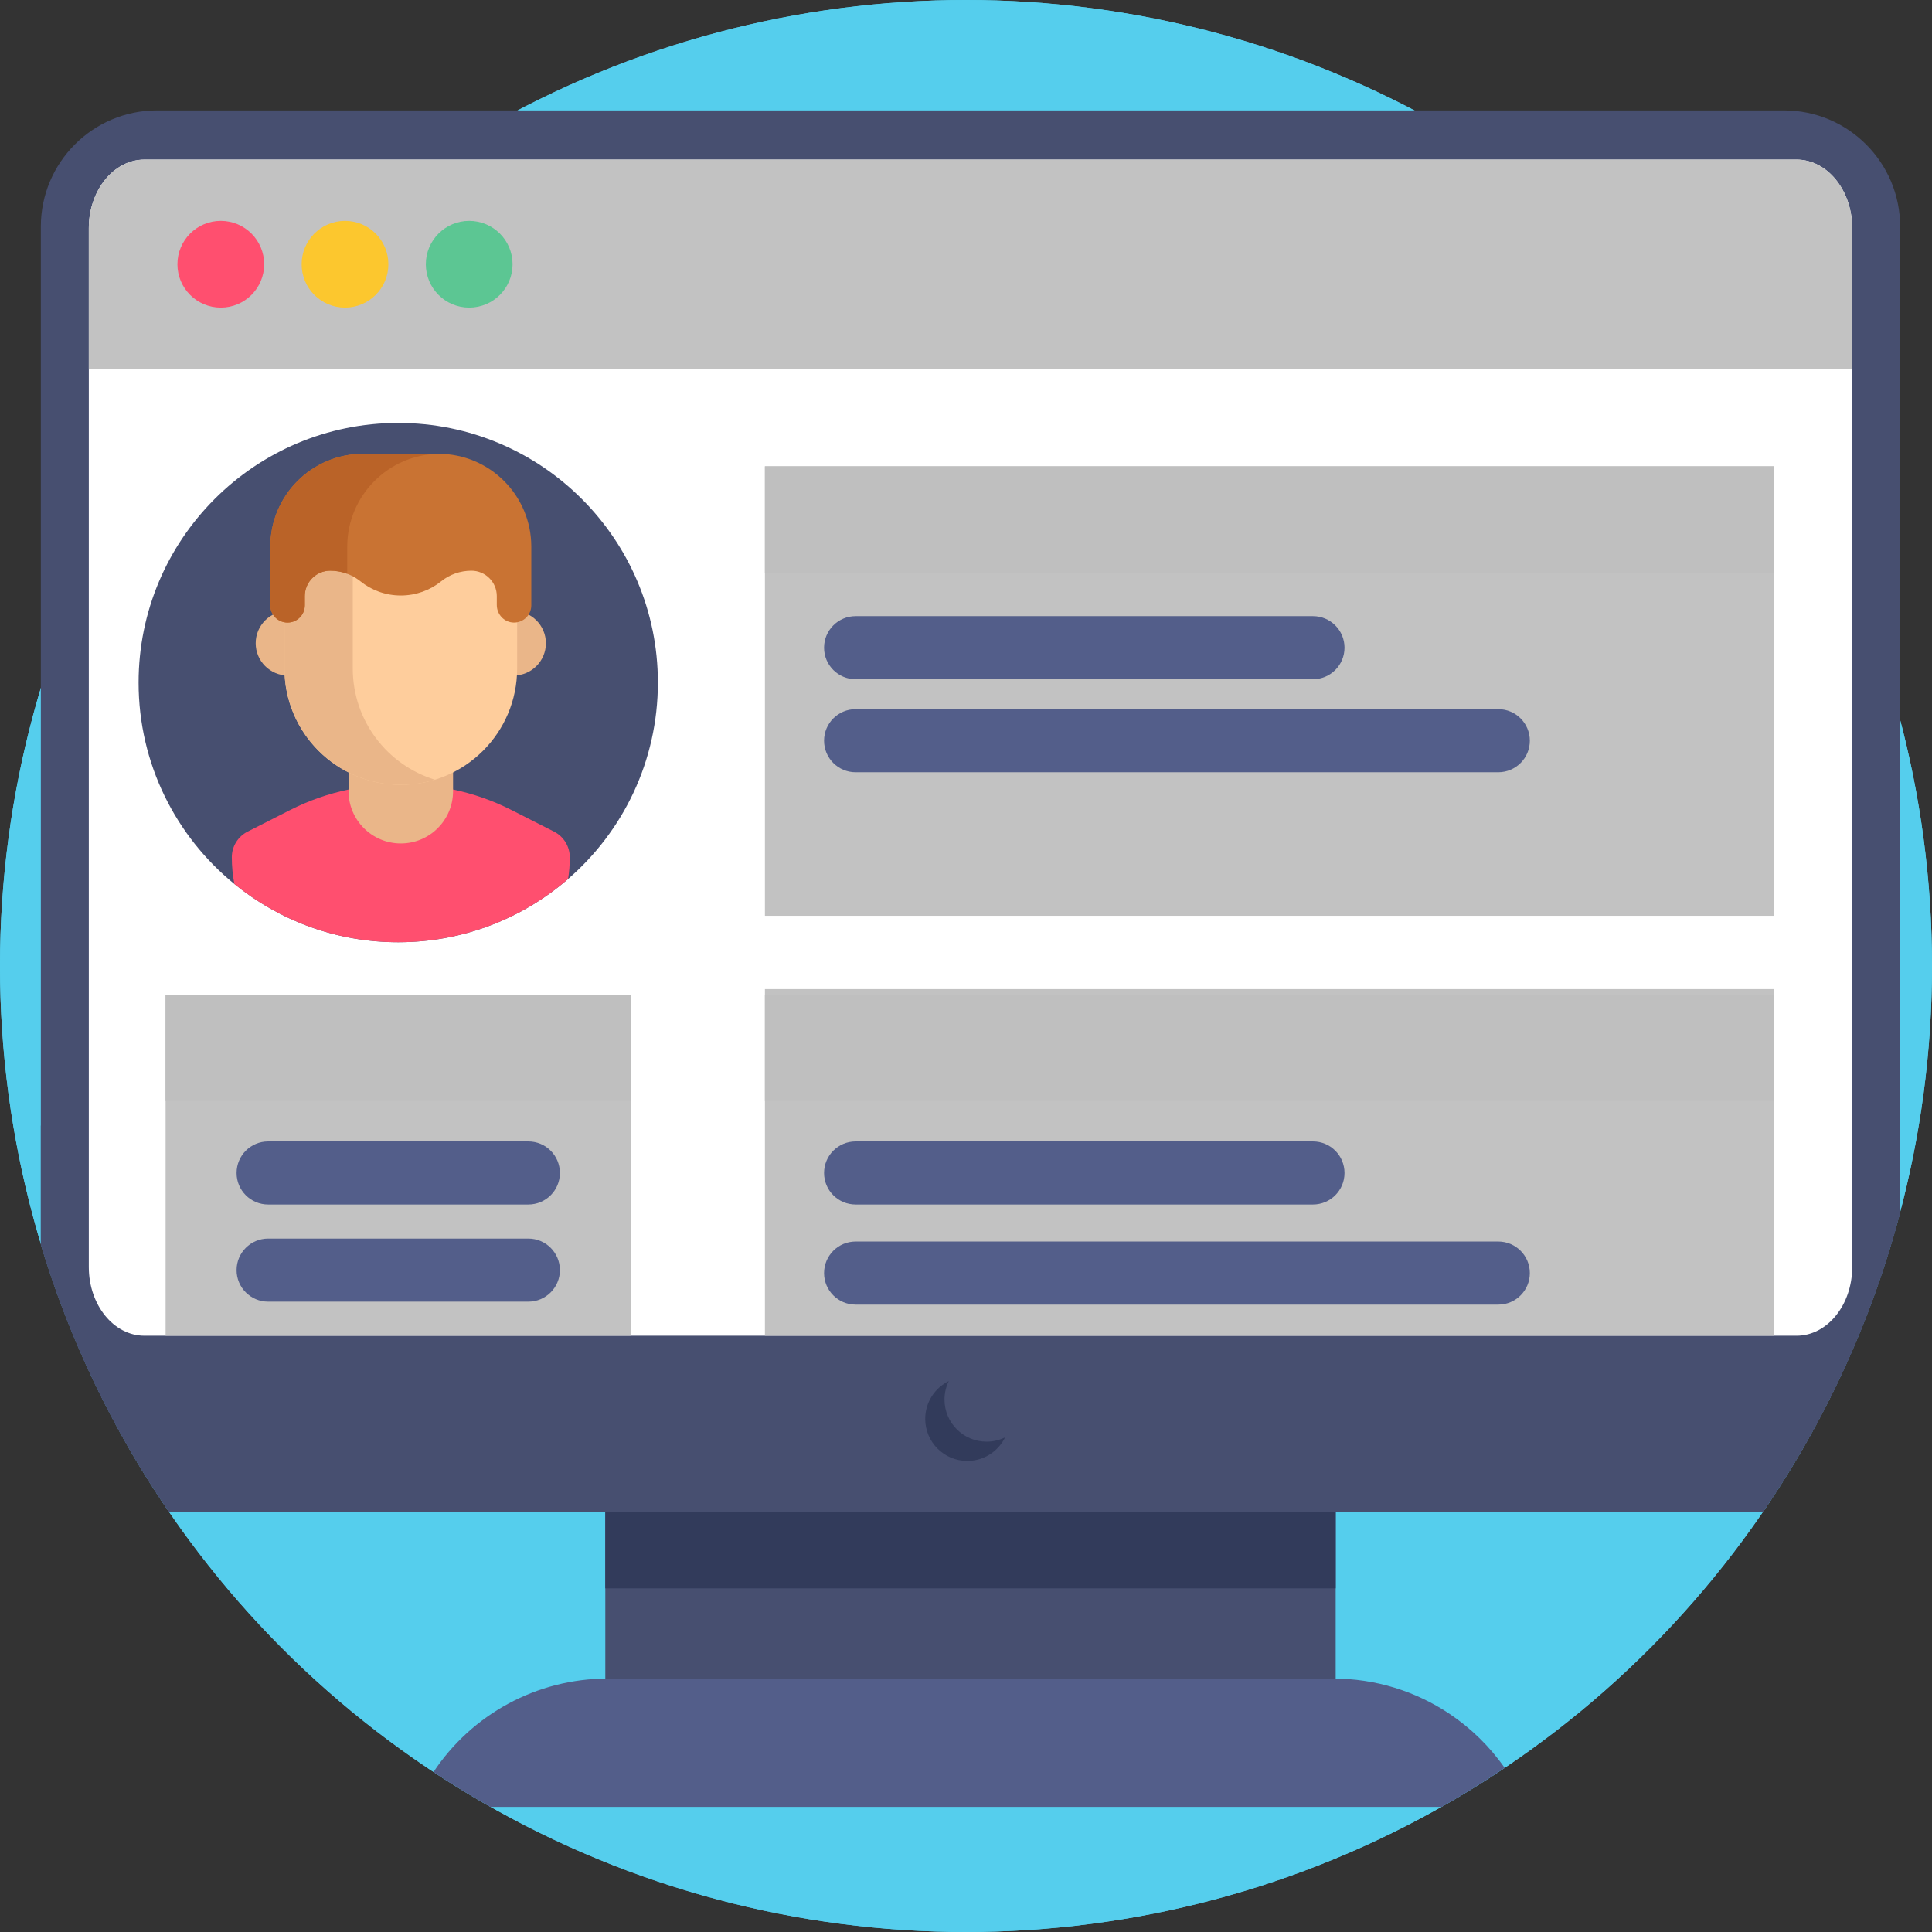<svg xmlns="http://www.w3.org/2000/svg" xmlns:xlink="http://www.w3.org/1999/xlink" id="Capa_1" x="0px" y="0px" viewBox="0 0 512 512" style="enable-background:new 0 0 512 512;" xml:space="preserve"><rect x="0" y="0" width="512" height="512" fill="#333333" stroke="none"/><g>	<circle style="fill:#55CEED;" cx="256" cy="256" r="256"></circle>	<circle style="fill:#55CEED;" cx="256" cy="256" r="256"></circle></g><g>	<path style="fill:#474F70;" d="M503.557,60.05v261.381c-7.555,28.693-19.978,55.411-36.321,79.224H44.763  c-14.733-21.462-26.269-45.286-33.938-70.781V60.05c0-17,13.782-30.793,30.783-30.793h431.167  C489.775,29.257,503.557,43.05,503.557,60.05z"></path>	<path style="fill:#474F70;" d="M503.557,298.297v23.134c-7.555,28.693-19.978,55.411-36.321,79.224H44.763  c-14.733-21.462-26.269-45.286-33.938-70.781v-31.577H503.557z"></path></g><path style="fill:#FFFFFF;" d="M490.854,60.488v275.299c0,10.041-6.604,18.192-14.743,18.192H38.278 c-8.15,0-14.744-8.15-14.744-18.192V60.488c0-10.052,6.593-18.192,14.744-18.192h437.833 C484.251,42.296,490.854,50.436,490.854,60.488z"></path><path style="fill:#323B5B;" d="M261.457,382.052c-6.16,0-11.152-4.993-11.152-11.152c0-1.761,0.41-3.424,1.136-4.905 c-3.7,1.815-6.247,5.617-6.247,10.016c0,6.16,4.994,11.152,11.152,11.152c4.399,0,8.201-2.547,10.016-6.247 C264.883,381.643,263.218,382.052,261.457,382.052z"></path><rect x="160.413" y="400.656" style="fill:#474F70;" width="193.557" height="75.797"></rect><rect x="160.413" y="400.656" style="fill:#323B5B;" width="193.557" height="20.27"></rect><path style="fill:#535E8A;" d="M398.764,468.522c-5.413,3.647-10.982,7.095-16.687,10.324H129.923 c-5.13-2.905-10.156-5.987-15.057-9.226c10.136-15.287,27.376-24.785,46.174-24.785h192.303c11.16,0,21.786,3.354,30.689,9.279 C389.747,457.916,394.762,462.796,398.764,468.522z"></path><path style="fill:#C2C2C2;" d="M490.854,60.488V97.77H23.534V60.488c0-10.052,6.593-18.192,14.744-18.192h437.833 C484.251,42.296,490.854,50.436,490.854,60.488z"></path><circle style="fill:#FF4F6F;" cx="58.514" cy="70.029" r="11.494"></circle><circle style="fill:#FCC72E;" cx="91.429" cy="70.029" r="11.494"></circle><circle style="fill:#5CC693;" cx="124.343" cy="70.029" r="11.494"></circle><path style="fill:#474F70;" d="M174.346,180.894c0,20.786-9.218,39.425-23.79,52.042c-12.065,10.451-27.803,16.766-45.018,16.766 c-16.467,0-31.577-5.784-43.425-15.431c-15.492-12.617-25.385-31.843-25.385-53.378c0-38.002,30.807-68.809,68.809-68.809 S174.346,142.892,174.346,180.894z"></path><path style="fill:#FF4F6F;" d="M150.999,227.186c0,1.955-0.149,3.877-0.443,5.75c-12.065,10.451-27.803,16.766-45.018,16.766 c-16.467,0-31.577-5.784-43.425-15.431c-0.449-2.296-0.681-4.66-0.681-7.085c0-1.438,0.402-2.807,1.131-3.985 c0.722-1.179,1.765-2.16,3.046-2.807l11.268-5.723c4.905-2.493,10.124-4.32,15.492-5.437c1.587-0.334,3.182-0.6,4.796-0.804 l5.273-0.681l3.781-0.484l2.732,0.354l1.015,0.13l0.027,0.007l5.273,0.674c1.614,0.205,3.209,0.47,4.796,0.804 c5.375,1.117,10.587,2.943,15.492,5.437l11.275,5.723C149.385,221.689,150.999,224.319,150.999,227.186z"></path><g>	<path style="fill:#EAB689;" d="M120.065,194.802v14.875c0,7.648-6.199,13.847-13.847,13.847l0,0  c-7.648,0-13.847-6.199-13.847-13.847v-14.875H120.065z"></path>	<circle style="fill:#EAB689;" cx="76.319" cy="170.465" r="8.559"></circle>	<circle style="fill:#EAB689;" cx="136.108" cy="170.465" r="8.559"></circle></g><path style="fill:#FECD9C;" d="M137.05,146.037l-61.665-3.283v34.397c0,17.029,13.804,30.832,30.832,30.832l0,0 c17.029,0,30.832-13.804,30.832-30.832v-31.114H137.05z"></path><path style="fill:#EAB689;" d="M93.486,177.151v-33.433l-18.101-0.963v34.397c0,17.029,13.804,30.832,30.833,30.832l0,0 c3.149,0,6.188-0.475,9.05-1.353C102.656,202.763,93.486,191.029,93.486,177.151z"></path><path style="fill:#C97333;" d="M140.801,144.886v15.531c0,1.263-0.511,2.405-1.339,3.233c-0.851,0.852-2.035,1.368-3.337,1.339 c-2.499-0.056-4.468-2.163-4.468-4.663v-2.348c0-1.86-0.753-3.542-1.973-4.762c-1.219-1.219-2.902-1.973-4.762-1.973 c-2.902,0-5.724,0.974-7.986,2.793c-2.933,2.358-6.661,3.772-10.721,3.772c-4.058,0-7.787-1.413-10.719-3.772 c-0.388-0.312-0.792-0.599-1.211-0.86c-0.004-0.004-0.01-0.007-0.016-0.01c-0.797-0.497-1.645-0.901-2.527-1.208 c-1.354-0.47-2.784-0.715-4.236-0.715c-3.718,0-6.731,3.019-6.731,6.738v2.439c0,1.261-0.511,2.405-1.34,3.233 c-0.827,0.827-1.97,1.339-3.233,1.339c-2.524,0-4.57-2.046-4.57-4.572v-15.532c0-13.599,11.024-24.625,24.623-24.625h19.918 C129.775,120.26,140.801,131.285,140.801,144.886z"></path><path style="fill:#BA6328;" d="M92.022,144.886c0-13.521,10.897-24.492,24.389-24.619c-0.078-0.001-0.156-0.006-0.235-0.006H96.258 c-13.599,0-24.623,11.025-24.623,24.625v15.531c0,2.527,2.046,4.572,4.57,4.572c1.263,0,2.405-0.511,3.233-1.339 c0.829-0.827,1.34-1.972,1.34-3.233v-2.439c0-3.719,3.013-6.738,6.731-6.738c1.452,0,2.883,0.243,4.236,0.715 c0.094,0.033,0.184,0.079,0.277,0.114V144.886z"></path><rect x="43.886" y="263.596" style="fill:#C2C2C2;" width="123.298" height="90.384"></rect><rect x="43.886" y="263.596" style="fill:#BFBFBF;" width="123.298" height="28.212"></rect><g>	<rect x="202.71" y="123.58" style="fill:#C2C2C2;" width="267.494" height="119.118"></rect>	<rect x="202.71" y="262.123" style="fill:#C2C2C2;" width="267.494" height="91.857"></rect></g><g>	<rect x="202.71" y="123.58" style="fill:#BFBFBF;" width="267.494" height="28.212"></rect>	<rect x="202.71" y="263.596" style="fill:#BFBFBF;" width="267.494" height="28.212"></rect></g><g>	<path style="fill:#535E8A;" d="M347.954,180.004H226.746c-4.616,0-8.359-3.743-8.359-8.359l0,0c0-4.616,3.743-8.359,8.359-8.359  h121.208c4.616,0,8.359,3.743,8.359,8.359l0,0C356.313,176.261,352.572,180.004,347.954,180.004z"></path>	<path style="fill:#535E8A;" d="M347.954,319.21H226.746c-4.616,0-8.359-3.743-8.359-8.359l0,0c0-4.616,3.743-8.359,8.359-8.359  h121.208c4.616,0,8.359,3.743,8.359,8.359l0,0C356.313,315.468,352.572,319.21,347.954,319.21z"></path>	<path style="fill:#535E8A;" d="M140.019,319.21H71.056c-4.616,0-8.359-3.743-8.359-8.359l0,0c0-4.616,3.743-8.359,8.359-8.359  h68.963c4.616,0,8.359,3.743,8.359,8.359l0,0C148.379,315.468,144.637,319.21,140.019,319.21z"></path>	<path style="fill:#535E8A;" d="M140.019,344.954H71.056c-4.616,0-8.359-3.743-8.359-8.359l0,0c0-4.616,3.743-8.359,8.359-8.359  h68.963c4.616,0,8.359,3.743,8.359,8.359l0,0C148.379,341.211,144.637,344.954,140.019,344.954z"></path>	<path style="fill:#535E8A;" d="M397.064,204.654H226.746c-4.616,0-8.359-3.743-8.359-8.359l0,0c0-4.616,3.743-8.359,8.359-8.359  h170.318c4.616,0,8.359,3.743,8.359,8.359l0,0C405.424,200.911,401.682,204.654,397.064,204.654z"></path>	<path style="fill:#535E8A;" d="M397.064,345.738H226.746c-4.616,0-8.359-3.743-8.359-8.359l0,0c0-4.616,3.743-8.359,8.359-8.359  h170.318c4.616,0,8.359,3.743,8.359,8.359l0,0C405.424,341.995,401.682,345.738,397.064,345.738z"></path></g><g></g><g></g><g></g><g></g><g></g><g></g><g></g><g></g><g></g><g></g><g></g><g></g><g></g><g></g><g></g></svg>